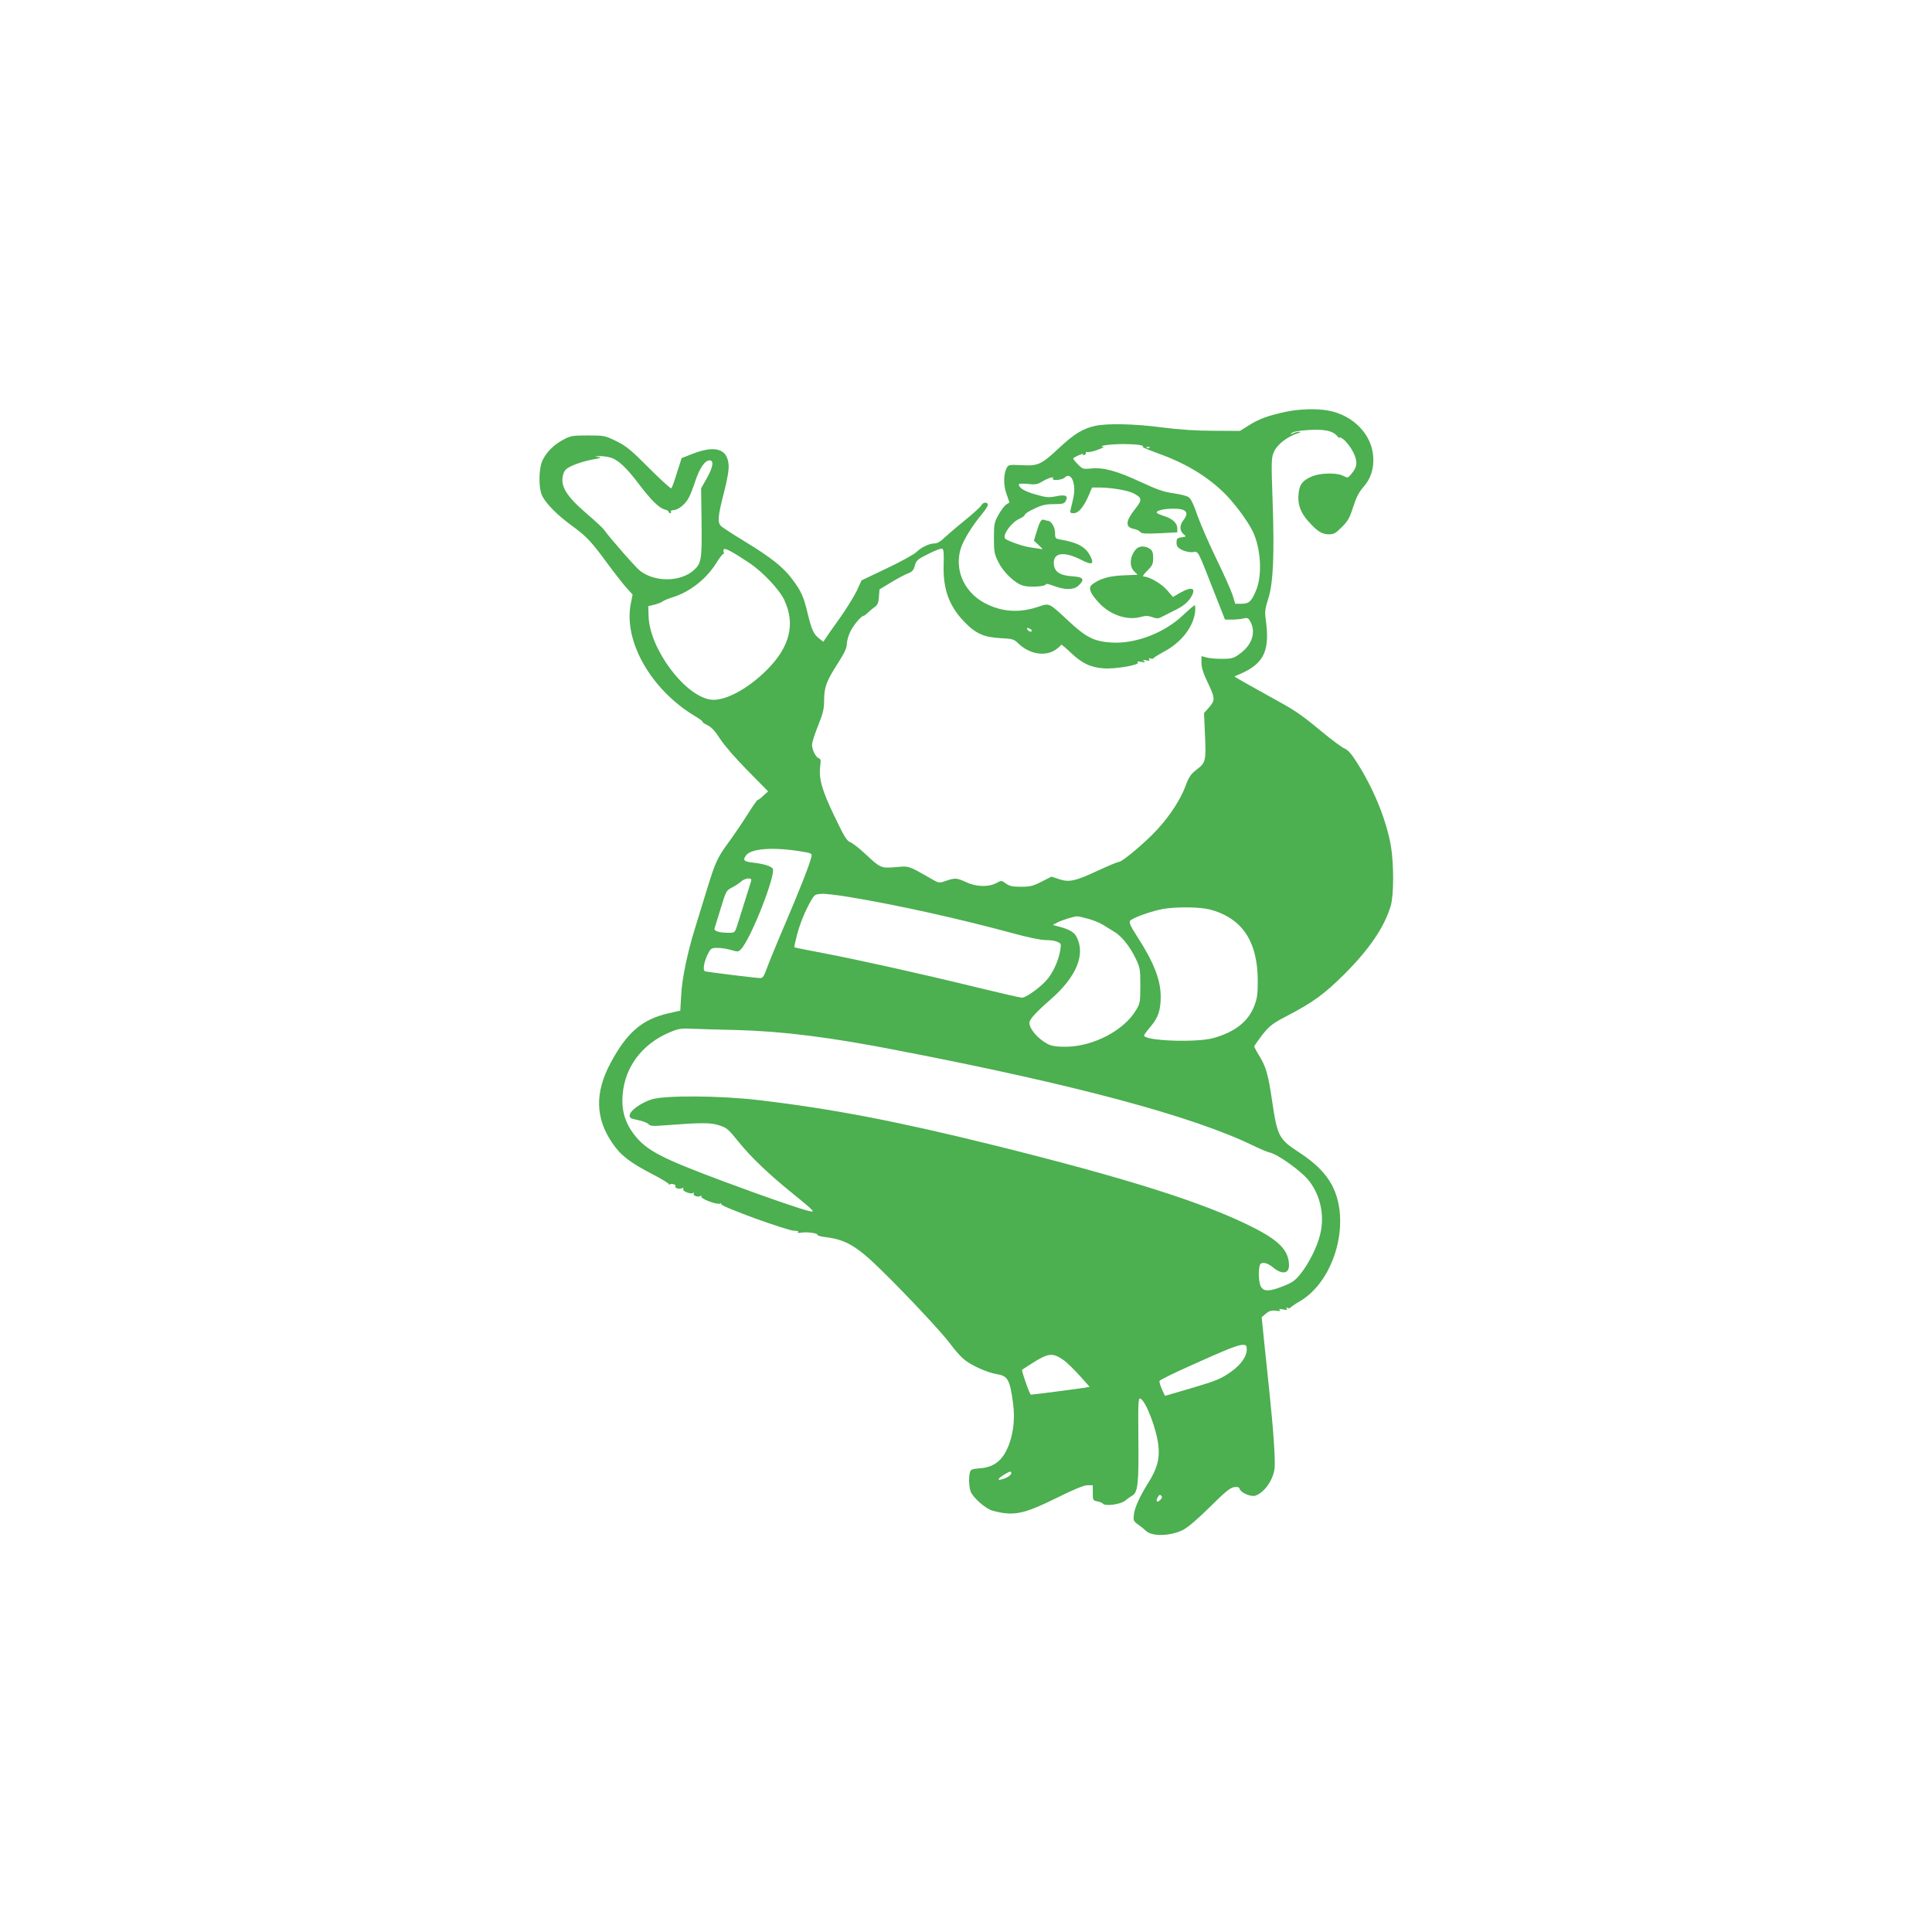 <?xml version="1.0" standalone="no"?>
<!DOCTYPE svg PUBLIC "-//W3C//DTD SVG 20010904//EN"
 "http://www.w3.org/TR/2001/REC-SVG-20010904/DTD/svg10.dtd">
<svg version="1.0" xmlns="http://www.w3.org/2000/svg"
 width="1280pt" height="1280pt" viewBox="0 0 1280 1280"
 preserveAspectRatio="xMidYMid meet">
<g transform="translate(0,1280) scale(0.1,-0.1)"
fill="#4caf50" stroke="none">
<path d="M8515 10071 c-115 -25 -175 -47 -241 -89 l-59 -37 -175 1 c-118 0
-229 8 -339 22 -180 24 -360 28 -443 11 -83 -18 -139 -52 -238 -144 -122 -114
-142 -123 -252 -117 -80 4 -87 3 -98 -17 -22 -42 -23 -113 -2 -173 l20 -57
-22 -14 c-12 -8 -35 -39 -51 -68 -28 -50 -30 -62 -30 -154 0 -89 3 -106 28
-156 33 -69 110 -143 165 -159 42 -13 152 -6 152 10 0 4 24 -1 53 -12 73 -28
131 -27 162 2 44 41 34 57 -40 62 -82 5 -119 29 -123 80 -7 77 66 88 181 29
72 -37 89 -30 60 26 -31 60 -82 88 -195 108 -36 6 -38 8 -38 45 0 38 -26 80
-49 80 -5 0 -16 3 -24 6 -18 7 -29 -11 -51 -85 l-16 -53 32 -30 c30 -28 30
-29 7 -24 -13 2 -43 7 -66 10 -42 6 -134 37 -161 55 -28 18 38 112 96 136 17
8 32 19 32 25 0 6 28 24 63 40 49 24 76 30 129 30 58 0 69 3 79 21 18 35 -1
44 -65 31 -49 -10 -65 -8 -138 13 -74 21 -108 43 -108 67 0 4 27 5 59 2 49 -6
65 -3 93 14 42 25 83 38 74 23 -12 -18 61 -13 79 6 41 40 76 -41 57 -131 -6
-28 -14 -63 -18 -78 -6 -25 -4 -28 19 -28 32 0 65 39 98 113 l24 57 50 0 c78
0 187 -19 224 -38 58 -30 60 -43 13 -102 -65 -82 -69 -122 -11 -134 17 -3 37
-12 43 -20 9 -12 34 -13 129 -9 l117 6 0 27 c0 33 -32 64 -85 80 -22 7 -44 16
-49 21 -15 14 41 29 108 29 86 0 107 -25 66 -77 -26 -33 -25 -69 0 -91 21 -17
21 -17 -12 -22 -29 -4 -33 -9 -33 -35 0 -24 7 -33 35 -48 20 -10 50 -17 71
-15 41 4 29 26 144 -267 l71 -180 44 0 c25 0 60 3 77 7 29 7 34 4 48 -22 38
-73 8 -157 -76 -215 -37 -27 -51 -30 -113 -30 -39 0 -86 4 -103 9 l-33 9 0
-45 c0 -31 12 -68 39 -125 52 -108 53 -121 12 -169 l-34 -38 6 -138 c8 -178 6
-190 -54 -236 -40 -31 -52 -49 -74 -108 -32 -88 -103 -197 -186 -288 -76 -83
-233 -216 -255 -216 -9 0 -73 -27 -142 -59 -151 -70 -190 -78 -257 -55 l-49
16 -65 -33 c-56 -29 -76 -34 -136 -34 -56 0 -76 4 -100 21 -30 22 -31 22 -65
3 -51 -27 -133 -25 -198 6 -63 29 -74 30 -135 9 -46 -16 -47 -15 -94 12 -160
91 -146 87 -239 79 -99 -8 -100 -7 -206 92 -38 35 -81 69 -96 74 -22 8 -40 38
-104 172 -83 173 -104 248 -94 330 5 38 4 49 -9 53 -21 8 -45 56 -45 90 0 15
18 72 40 126 33 82 40 112 40 168 0 87 16 129 90 244 43 67 60 102 60 127 0
19 10 54 21 79 19 43 74 110 91 110 4 0 17 10 30 23 13 12 33 29 45 37 17 11
23 27 26 65 l4 50 79 48 c43 26 94 53 112 59 25 10 35 20 43 50 9 35 17 42 89
78 43 22 85 38 92 35 10 -4 12 -29 10 -99 -6 -166 34 -279 137 -386 75 -78
130 -102 241 -108 80 -4 87 -6 120 -38 72 -68 175 -85 243 -39 20 14 37 29 37
34 0 4 28 -19 63 -52 76 -72 131 -99 220 -105 79 -6 248 24 225 40 -8 6 -1 7
22 3 27 -5 32 -4 20 5 -12 9 -9 10 13 5 21 -4 27 -3 21 6 -5 9 -2 10 9 6 9 -3
17 -2 19 2 2 4 32 23 67 42 116 61 197 164 209 265 2 24 1 44 -3 44 -4 0 -38
-29 -76 -65 -126 -119 -316 -192 -476 -182 -113 7 -167 34 -282 141 -133 124
-127 121 -199 97 -121 -41 -229 -37 -337 13 -149 68 -224 220 -181 368 16 56
76 154 148 240 22 27 36 52 33 58 -10 16 -33 12 -44 -9 -6 -10 -56 -56 -113
-102 -57 -46 -118 -99 -136 -116 -19 -20 -43 -33 -58 -33 -36 0 -88 -24 -123
-58 -17 -16 -106 -65 -197 -108 l-166 -79 -32 -70 c-19 -38 -69 -120 -112
-180 -44 -61 -86 -121 -94 -134 l-15 -23 -28 22 c-37 29 -50 58 -77 170 -27
111 -42 144 -103 225 -58 78 -140 142 -310 246 -76 46 -147 92 -158 102 -27
25 -24 62 17 222 25 98 34 154 31 188 -9 104 -89 128 -237 71 l-74 -29 -31
-97 c-16 -53 -33 -99 -37 -103 -4 -4 -70 56 -147 133 -119 120 -151 146 -217
179 -76 37 -81 38 -189 38 -100 0 -115 -2 -161 -27 -62 -33 -107 -76 -137
-132 -29 -55 -31 -193 -3 -245 28 -53 103 -127 191 -191 100 -73 131 -105 240
-254 49 -66 106 -139 127 -162 l39 -43 -12 -61 c-49 -248 134 -569 423 -743
32 -19 55 -36 53 -39 -3 -3 12 -13 33 -23 27 -14 50 -39 82 -89 27 -42 102
-129 182 -210 l137 -139 -31 -28 c-16 -16 -34 -29 -38 -29 -4 0 -34 -42 -65
-92 -32 -51 -86 -131 -120 -178 -82 -111 -94 -137 -149 -315 -25 -82 -61 -199
-80 -260 -52 -168 -88 -339 -93 -450 l-6 -101 -77 -17 c-175 -40 -277 -127
-385 -330 -105 -196 -101 -364 11 -529 56 -83 119 -131 266 -207 64 -33 113
-63 109 -67 -3 -4 -1 -4 6 -1 14 9 45 -2 38 -13 -7 -11 22 -20 42 -13 10 4 14
2 10 -4 -9 -14 48 -37 64 -27 7 4 10 3 5 -4 -8 -13 29 -26 45 -16 7 4 9 3 6
-3 -9 -14 107 -58 124 -47 7 4 10 3 6 -3 -9 -14 436 -176 485 -177 23 0 32 -4
25 -9 -7 -5 0 -7 18 -4 39 7 116 -3 110 -14 -3 -4 21 -11 52 -15 137 -16 212
-61 376 -223 163 -159 405 -418 454 -486 24 -33 62 -77 85 -97 44 -40 157 -92
226 -103 69 -11 83 -37 104 -193 15 -112 -1 -224 -43 -309 -38 -78 -92 -115
-180 -121 -48 -4 -58 -8 -63 -26 -10 -38 -6 -107 8 -135 23 -43 100 -109 143
-120 138 -37 202 -24 424 85 114 57 181 84 204 84 l35 0 0 -50 c0 -48 1 -51
30 -57 17 -3 33 -10 36 -14 13 -21 123 -6 151 21 11 9 29 22 41 29 41 22 47
75 44 373 -2 249 -1 277 13 272 36 -14 109 -204 120 -315 9 -84 -9 -150 -65
-239 -59 -94 -92 -167 -98 -215 -4 -39 -2 -44 29 -66 19 -13 41 -31 51 -41 39
-39 163 -36 246 6 33 17 97 72 178 152 98 97 133 127 159 131 26 4 34 1 39
-13 8 -25 76 -53 104 -43 59 22 114 99 126 176 7 49 -7 257 -35 523 -11 102
-26 252 -35 334 l-15 149 28 24 c22 18 36 23 67 19 29 -3 36 -2 25 5 -10 7 -4
8 20 4 26 -6 32 -4 26 5 -6 9 -4 11 5 5 7 -4 15 -3 19 1 3 5 32 25 65 44 232
138 339 532 209 771 -41 76 -110 145 -213 212 -137 89 -147 108 -181 337 -26
178 -41 231 -83 300 -20 32 -36 62 -36 67 0 5 25 40 54 78 49 61 67 74 164
125 170 88 247 145 378 275 168 168 266 313 308 454 21 71 21 278 1 397 -31
175 -115 381 -227 555 -33 53 -58 81 -80 90 -17 7 -85 57 -150 111 -152 125
-170 137 -363 243 -88 49 -173 96 -188 106 l-29 17 54 24 c144 67 182 152 154
353 -7 51 -5 72 17 140 33 106 41 291 28 655 -9 255 -8 278 9 316 21 49 89
102 160 124 18 6 20 9 7 9 -10 1 -28 -4 -40 -10 -19 -10 -20 -9 -9 2 8 9 48
16 110 20 108 7 164 -5 195 -44 10 -12 15 -15 11 -7 -4 8 8 3 27 -11 18 -14
47 -51 63 -82 32 -63 30 -99 -10 -146 -24 -29 -25 -29 -56 -13 -44 22 -155 19
-210 -6 -58 -26 -78 -51 -84 -108 -9 -72 10 -127 64 -188 59 -66 90 -86 137
-86 32 0 46 8 85 48 40 39 52 61 75 133 20 63 38 98 66 130 51 57 72 123 67
202 -9 149 -132 276 -298 307 -76 14 -193 11 -285 -9z m-955 -221 c14 -4 18
-9 10 -10 -8 0 32 -18 90 -39 183 -65 321 -145 439 -256 69 -64 166 -193 202
-268 54 -115 63 -294 19 -393 -30 -70 -46 -84 -95 -84 l-41 0 -18 58 c-10 31
-58 138 -106 237 -48 99 -105 229 -126 288 -26 76 -44 113 -60 124 -13 8 -58
19 -100 25 -61 8 -107 24 -215 74 -159 74 -249 99 -330 90 -54 -5 -57 -4 -89
29 -19 19 -32 36 -29 39 13 12 70 36 65 27 -4 -7 -1 -8 8 -5 9 3 13 10 10 15
-3 5 1 6 8 4 7 -3 38 3 68 14 30 11 48 20 40 21 -44 5 48 18 130 18 52 0 106
-4 120 -8z m57 -16 c-3 -3 -12 -4 -19 -1 -8 3 -5 6 6 6 11 1 17 -2 13 -5z
m-3574 -65 c51 -14 105 -64 192 -179 80 -105 132 -156 170 -166 14 -3 25 -10
25 -15 0 -5 5 -9 11 -9 5 0 7 5 4 10 -3 6 4 10 15 10 29 0 74 33 98 73 11 17
32 69 47 115 28 88 65 142 96 142 30 0 24 -44 -18 -118 l-38 -67 3 -224 c3
-249 -1 -274 -53 -320 -88 -77 -254 -79 -353 -4 -28 21 -196 212 -241 274 -7
11 -58 58 -113 105 -139 120 -177 184 -157 260 9 30 19 40 65 61 31 14 88 31
127 38 57 10 66 13 42 17 -29 5 -29 5 5 6 19 1 52 -3 73 -9z m919 -697 c90
-59 204 -180 235 -249 73 -158 36 -307 -112 -457 -130 -132 -288 -215 -378
-201 -173 26 -405 340 -410 554 l-2 65 41 10 c23 6 48 16 55 22 8 6 39 19 69
28 113 36 222 122 287 228 20 32 40 58 45 58 5 0 6 5 3 10 -3 6 -3 15 0 20 7
12 56 -14 167 -88z m1867 -441 c8 -5 9 -11 3 -15 -5 -3 -15 1 -22 9 -14 16 -3
20 19 6z m-1521 -1472 c72 -12 73 -13 67 -38 -12 -52 -79 -221 -175 -446 -54
-126 -108 -258 -120 -292 -17 -48 -27 -63 -42 -63 -30 0 -351 40 -367 45 -17
7 -7 63 20 117 18 35 23 38 63 38 23 0 64 -6 90 -14 44 -13 48 -13 66 6 67 72
235 502 209 534 -14 17 -61 31 -131 39 -60 7 -69 16 -45 48 33 46 181 56 365
26z m-333 -201 c-8 -27 -69 -221 -91 -290 -15 -46 -17 -48 -54 -48 -65 0 -101
11 -96 29 3 9 21 69 41 133 34 112 37 119 73 137 20 10 48 28 61 40 13 12 35
21 48 21 21 0 23 -4 18 -22z m664 -103 c327 -55 724 -144 1071 -238 98 -27
185 -45 215 -45 28 0 63 -4 78 -11 27 -11 28 -14 22 -54 -11 -65 -39 -132 -79
-186 -38 -51 -145 -131 -176 -131 -9 0 -145 31 -301 69 -372 91 -778 181
-1013 226 -105 20 -191 37 -193 39 -2 1 6 36 16 77 20 78 56 167 96 235 21 37
28 40 68 42 25 2 113 -9 196 -23z m2374 -80 c216 -56 320 -211 320 -475 0 -86
-4 -116 -23 -164 -40 -105 -129 -174 -273 -214 -117 -31 -457 -18 -457 18 0 5
20 32 44 60 49 57 66 108 66 197 0 110 -46 228 -152 392 -47 73 -59 98 -51
110 12 19 147 67 224 80 88 14 239 12 302 -4z m-808 -61 c33 -8 80 -27 104
-42 24 -15 58 -36 76 -47 47 -28 103 -99 139 -175 29 -61 31 -72 31 -180 0
-107 -2 -118 -27 -160 -80 -137 -285 -244 -468 -245 -64 0 -94 5 -120 19 -64
34 -120 99 -120 140 0 22 44 70 140 154 171 149 233 297 173 414 -15 31 -47
50 -113 68 l-45 12 30 16 c28 15 107 40 130 41 6 1 38 -6 70 -15z m-2330 -738
c307 -8 622 -47 1077 -136 1172 -226 1950 -435 2351 -630 45 -22 93 -42 106
-45 55 -10 216 -126 265 -190 76 -99 103 -232 72 -355 -20 -82 -74 -190 -129
-259 -35 -44 -54 -58 -115 -82 -89 -35 -125 -37 -146 -7 -16 22 -21 102 -10
144 7 27 47 21 87 -12 60 -50 107 -44 107 13 -1 97 -63 163 -240 252 -319 162
-834 325 -1725 546 -640 158 -1062 239 -1545 296 -259 31 -627 33 -714 5 -70
-23 -140 -73 -144 -103 -3 -19 4 -23 55 -34 32 -6 63 -19 70 -27 10 -12 29
-14 100 -8 252 19 309 19 366 1 51 -16 62 -25 127 -106 87 -108 203 -218 365
-349 138 -112 150 -124 108 -114 -53 11 -298 96 -553 191 -431 160 -527 210
-610 318 -67 88 -89 181 -70 302 27 169 142 307 315 377 50 21 71 24 149 20
50 -2 177 -6 281 -8z m3385 -2119 c0 -42 -37 -96 -97 -140 -73 -53 -101 -64
-280 -117 l-165 -48 -20 44 c-11 25 -18 50 -16 55 2 6 91 50 198 98 253 114
319 140 353 141 24 0 27 -4 27 -33z m-1215 -67 c22 -15 70 -62 107 -103 l67
-75 -32 -6 c-36 -6 -343 -46 -357 -46 -8 0 -64 160 -58 165 2 2 29 19 61 40
114 72 139 75 212 25z m-345 -749 c0 -14 -25 -31 -59 -41 -38 -11 -32 3 13 31
34 21 46 24 46 10z m987 -178 c-21 -22 -32 -11 -17 17 9 16 15 19 23 11 8 -8
7 -16 -6 -28z"/>
<path d="M7527 9162 c-41 -45 -47 -112 -14 -146 l24 -24 -96 -4 c-95 -4 -155
-22 -205 -60 -28 -22 -15 -57 44 -121 73 -80 186 -119 275 -95 35 10 52 9 80
-1 29 -10 39 -10 62 2 16 8 53 27 83 42 62 30 95 58 116 98 28 53 -3 61 -77
20 l-48 -28 -38 44 c-35 42 -119 91 -154 91 -12 0 -5 12 22 39 34 34 39 45 39
84 0 36 -5 49 -22 61 -30 21 -71 20 -91 -2z"/>
</g>
</svg>
